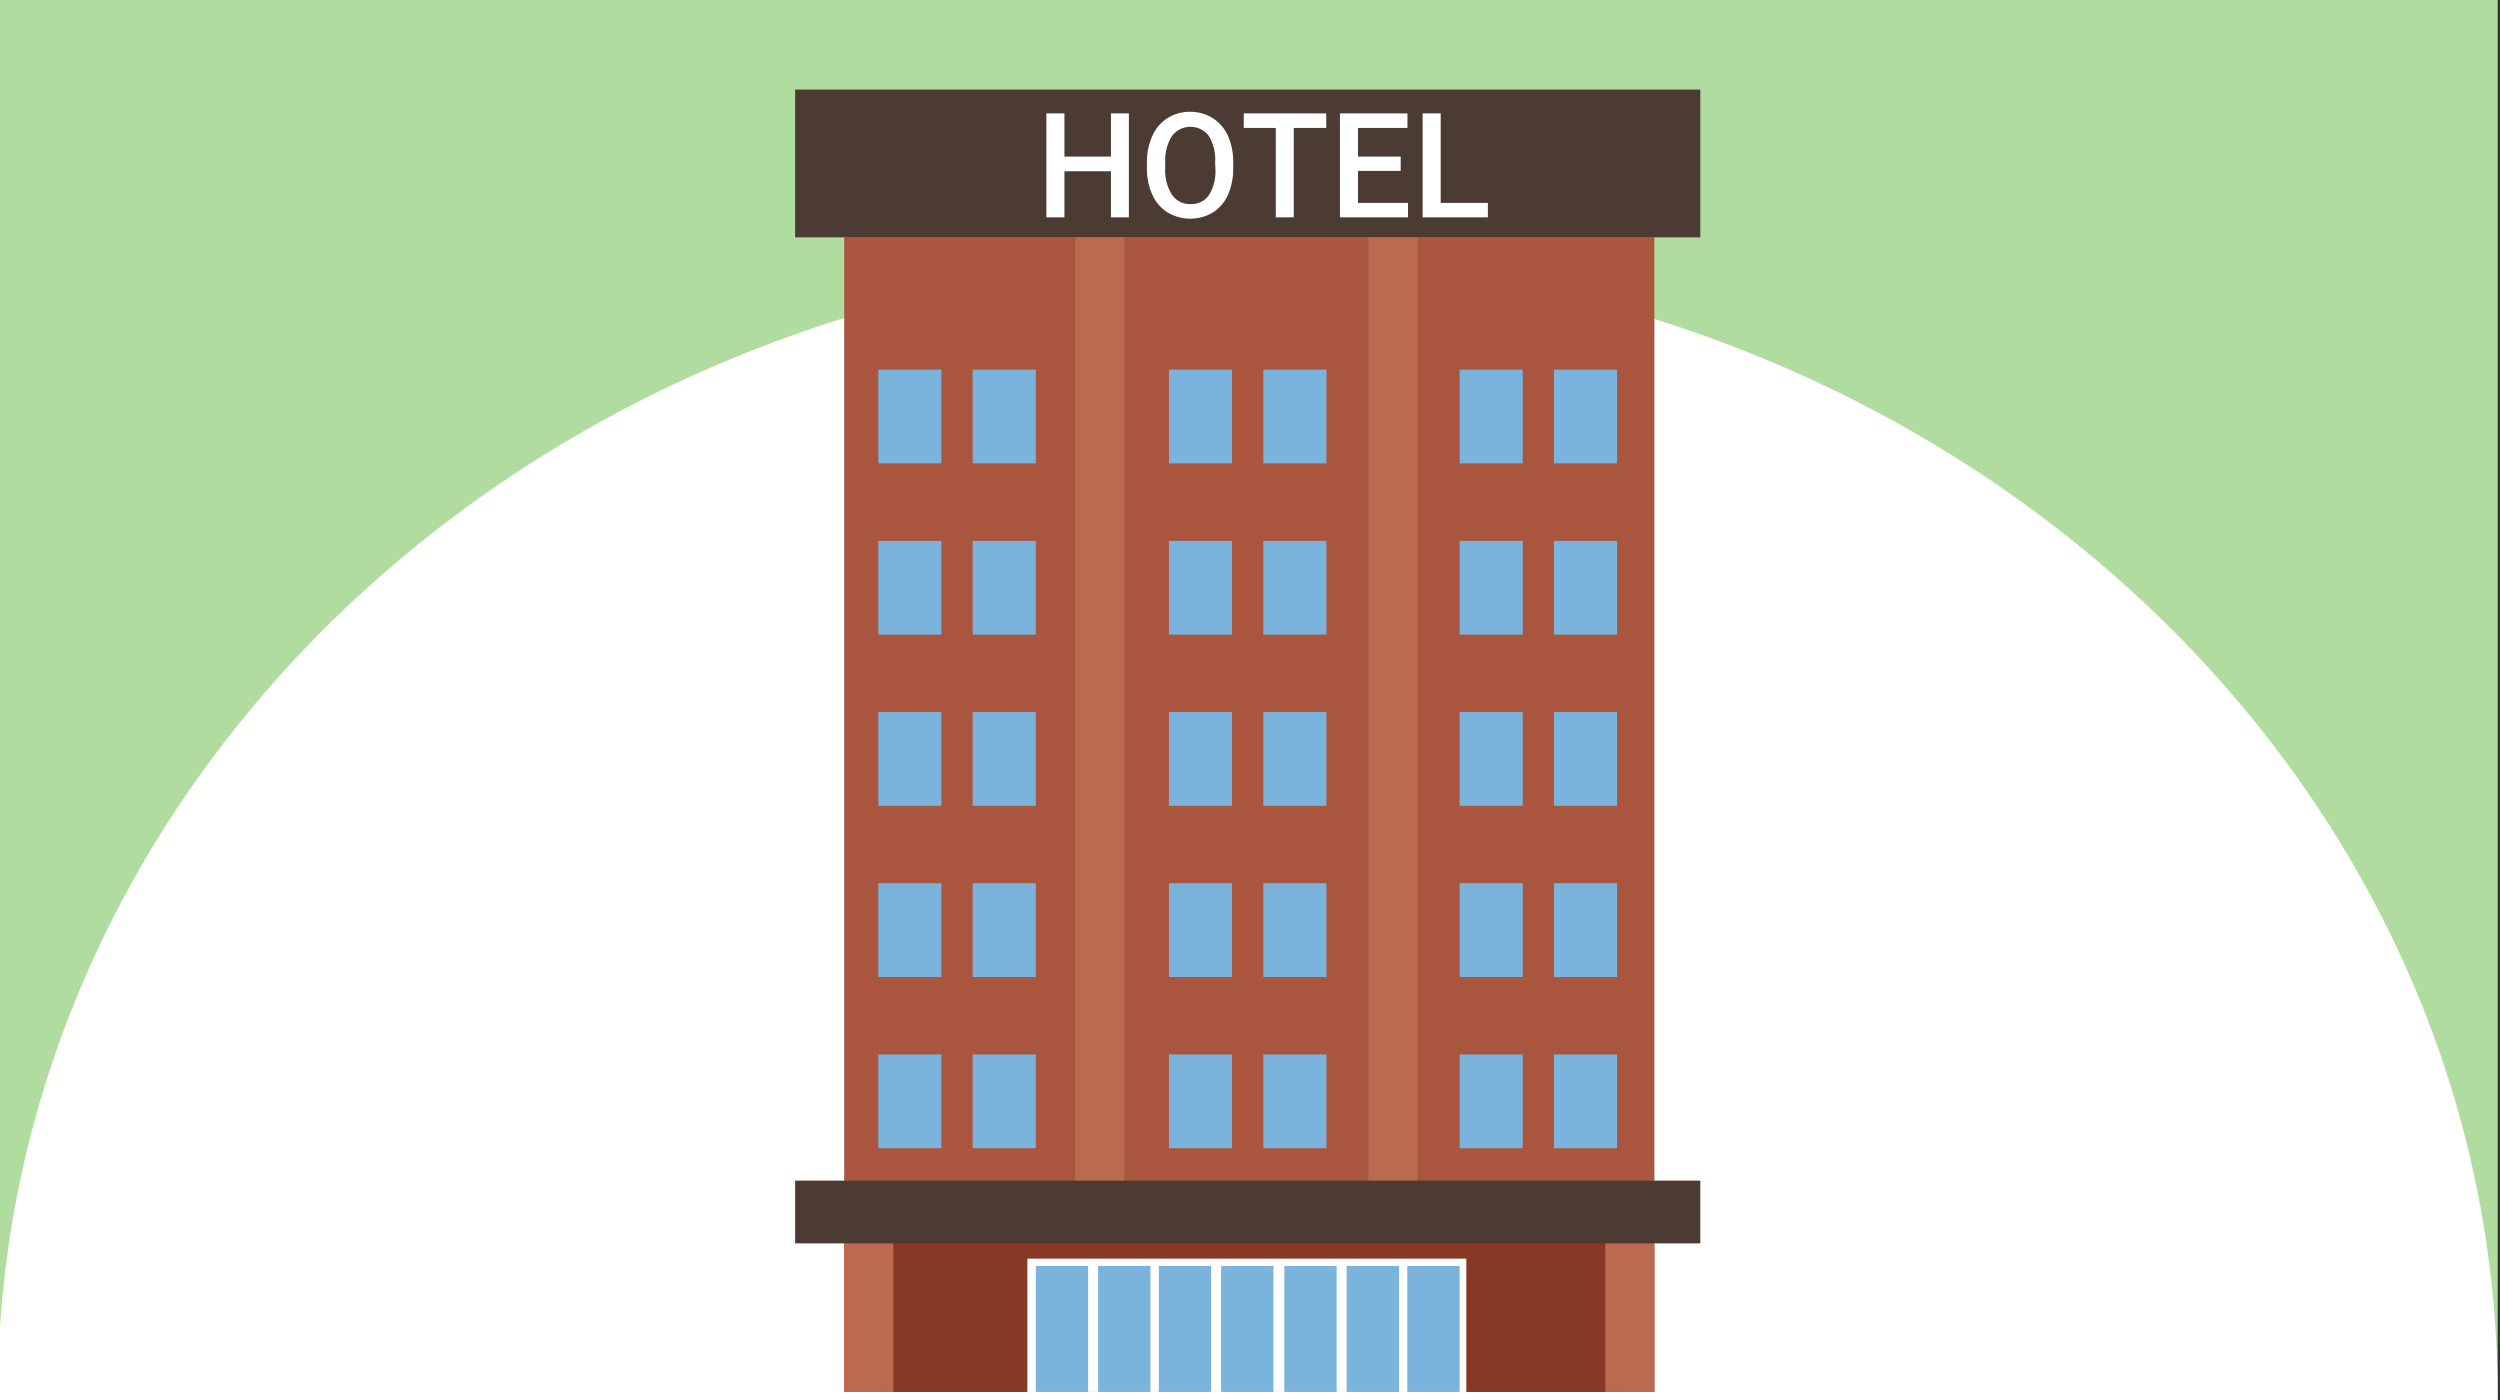 <svg xmlns="http://www.w3.org/2000/svg" width="400" height="224" viewBox="0 0 400 224"><rect x="0" y="0" width="400" height="224" fill="#333333" stroke="none"/><defs><style>.b{fill:#fff}.f{fill:#4c3b33}</style></defs><path fill="#b0dd9f" d="M-.37 0h400v224h-400z"/><path class="b" d="M399.63 224v-.55c0-100.67-89.54-182.27-200-182.27s-200 81.6-200 182.27v.55z"/><path fill="#aa563f" d="M135.07 37.97H264.7v184.74H135.07z"/><path fill="#873925" d="M141.65 190.86h119.12v31.85H141.65z"/><path class="b" d="M164.38 201.38h70.23v21.33h-70.23z"/><path d="M140.53 59.14h10.1v15h-10.1zm0 27.4h10.1v15h-10.1zm0 27.39h10.1v15h-10.1zm0 27.39h10.1v15h-10.1zm0 27.39h10.1v15h-10.1zm15.1-109.57h10.1v15h-10.1zm0 27.4h10.1v15h-10.1zm0 27.39h10.1v15h-10.1zm0 27.39h10.1v15h-10.1zm0 27.39h10.1v15h-10.1zm77.91-109.57h10.1v15h-10.1zm0 27.4h10.1v15h-10.1zm0 27.39h10.1v15h-10.1zm0 27.39h10.1v15h-10.1zm0 27.39h10.1v15h-10.1zm15.09-109.57h10.1v15h-10.1zm0 27.4h10.1v15h-10.1zm0 27.39h10.1v15h-10.1zm0 27.39h10.1v15h-10.1zm0 27.39h10.1v15h-10.1zm-61.6-109.57h10.1v15h-10.1zm0 27.4h10.1v15h-10.1zm0 27.39h10.1v15h-10.1zm0 27.39h10.1v15h-10.1zm0 27.39h10.1v15h-10.1zm15.1-109.57h10.1v15h-10.1zm0 27.4h10.1v15h-10.1zm0 27.39h10.1v15h-10.1zm0 27.39h10.1v15h-10.1zm0 27.39h10.1v15h-10.1zm-36.4 33.85h8.37v20.15h-8.37zm9.97 0h8.37v20.15h-8.37zm9.71 0h8.37v20.15h-8.37zm9.97 0h8.37v20.15h-8.37zm10.11 0h8.37v20.15h-8.37zm9.98 0h8.37v20.15h-8.37zm9.7 0h8.37v20.15h-8.37z" fill="#7ab3dc"/><path class="f" d="M127.22 14.33h144.83v23.65H127.22z"/><path d="M172.03 37.97h7.86v155.07h-7.86zm-36.96 152.89h7.86v31.85h-7.86zm121.78 0h7.86v31.85h-7.86zM218.96 37.97h7.86v155.07h-7.86z" fill="#ba6a4f"/><path class="f" d="M127.22 188.9h144.83v10.04H127.22z"/><path class="b" d="M180.62 34.77h-2.87V27.4h-7.44v7.37h-2.89V18.14h2.89v6.92h7.44v-6.92h2.87zm16.69-7.88a10.26 10.26 0 01-.84 4.29 6.37 6.37 0 01-2.42 2.82 7.08 7.08 0 01-7.22 0 6.41 6.41 0 01-2.44-2.81 9.85 9.85 0 01-.88-4.22v-.93a10 10 0 01.87-4.3 6.44 6.44 0 012.43-2.85 6.62 6.62 0 013.6-1 6.71 6.71 0 013.61 1 6.51 6.51 0 012.43 2.81 10 10 0 01.86 4.27zm-2.89-.89a7.35 7.35 0 00-1-4.24 3.69 3.69 0 00-5.9 0 7.19 7.19 0 00-1.08 4.15v1a7.24 7.24 0 001.07 4.24 3.44 3.44 0 003 1.5 3.4 3.4 0 002.95-1.47 7.33 7.33 0 001-4.27zm17.79-5.53H207v14.3h-2.87v-14.3H199v-2.33h13.19zm11.9 6.88h-6.83v5.12h8v2.3h-10.89V18.14h10.8v2.33h-7.91v4.59h6.83zm6.4 5.12h7.55v2.3h-10.44V18.14h2.89z"/></svg>